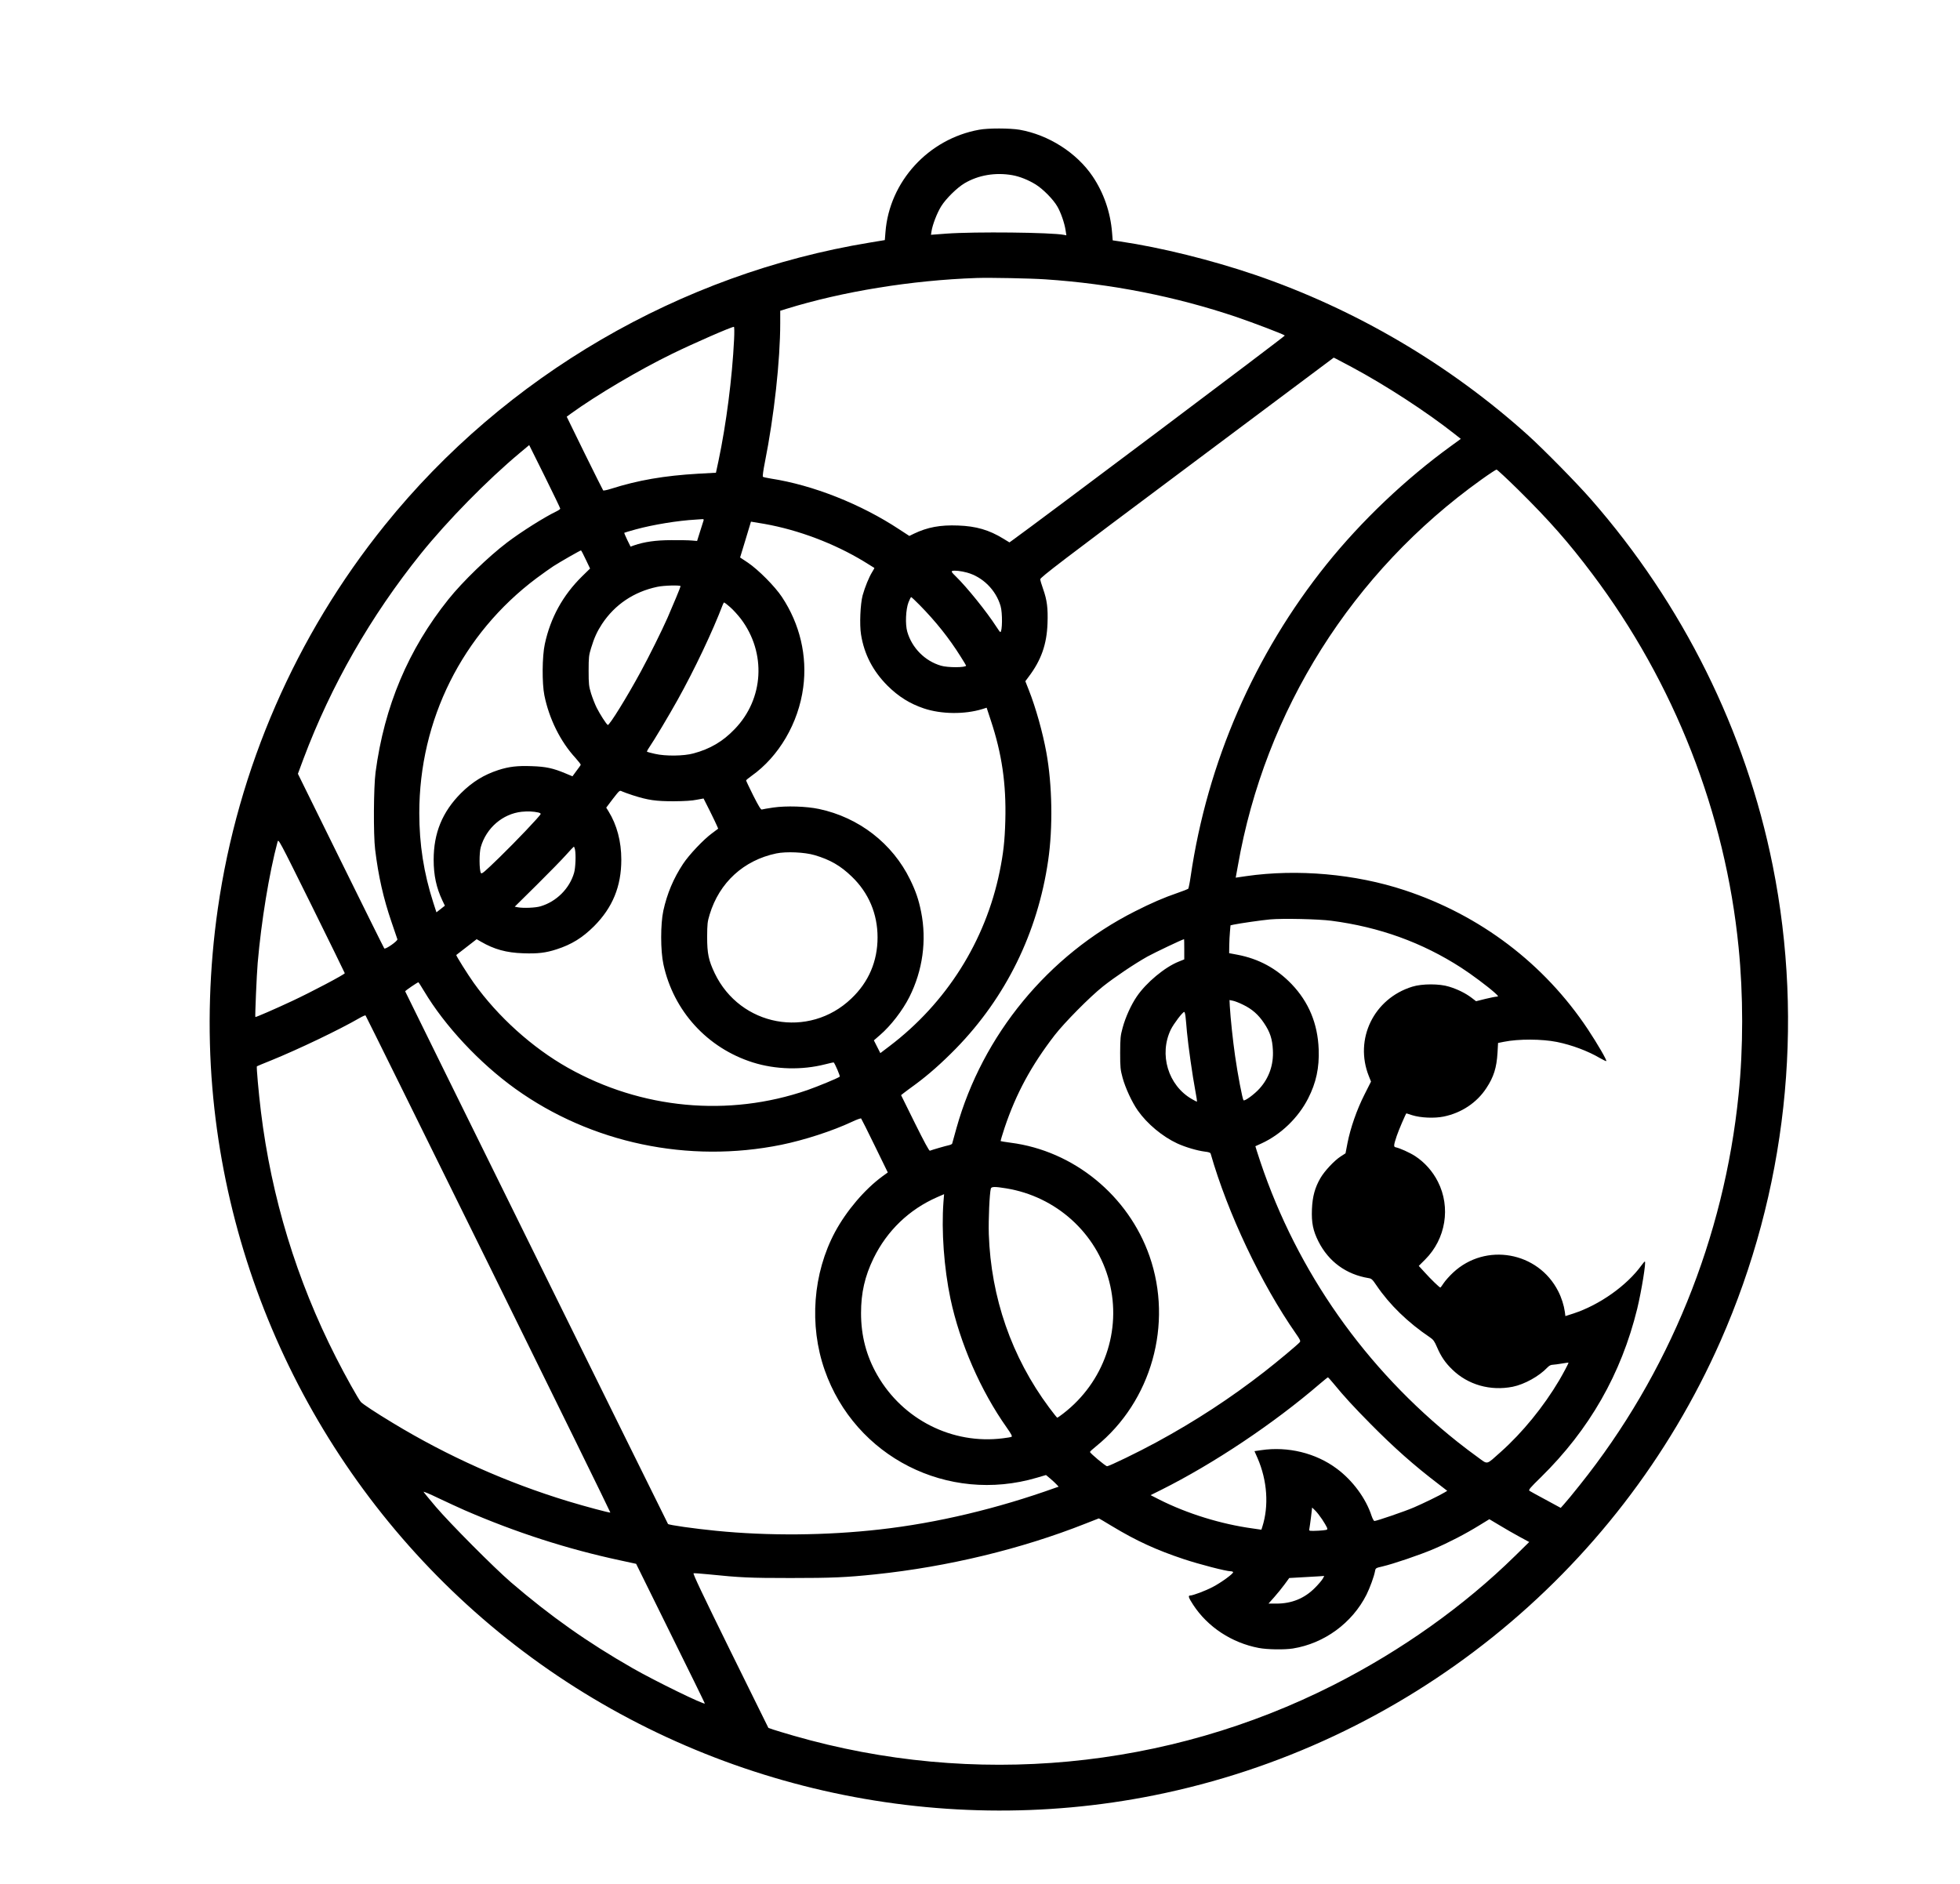<?xml version="1.0" encoding="UTF-8" standalone="yes"?>
<svg version="1.0" xmlns="http://www.w3.org/2000/svg" width="2183" height="2098" viewBox="0 0 2183 2098" preserveAspectRatio="xMidYMid meet">
  <g transform="translate(0,2098) scale(0.1,-0.1)" fill="#000000" stroke="none">
    <path d="M10905 19535 c-565 -102 -1000 -578 -1043 -1141 l-7 -88 -169 -28
c-2108 -346 -4060 -1483 -5400 -3147 -991 -1229 -1636 -2710 -1860 -4271 -95
-660 -116 -1343 -61 -1995 209 -2484 1475 -4780 3465 -6279 1998 -1505 4576
-2093 7025 -1601 2798 562 5158 2455 6308 5060 733 1662 937 3517 581 5295
-301 1500 -999 2908 -2024 4079 -162 185 -523 552 -703 715 -875 788 -1925
1405 -3042 1786 -483 164 -1041 303 -1501 371 l-81 12 -7 86 c-18 228 -93 443
-216 626 -178 264 -491 463 -814 520 -107 18 -350 19 -451 0z m370 -506 c84
-15 178 -53 261 -104 83 -52 197 -168 241 -246 38 -65 79 -183 91 -262 l9 -58
-26 5 c-141 28 -994 37 -1309 14 l-173 -13 6 40 c12 75 62 204 108 278 53 85
176 206 260 256 154 91 343 123 532 90z m365 -1160 c736 -49 1451 -190 2133
-420 192 -66 525 -192 537 -206 6 -6 -2741 -2070 -3035 -2281 l-32 -23 -69 42
c-158 97 -303 139 -502 146 -200 8 -342 -19 -493 -91 l-51 -25 -112 73 c-427
282 -962 494 -1431 566 -44 7 -84 16 -88 20 -5 4 5 77 22 161 103 516 171
1136 171 1551 l0 137 68 21 c626 194 1396 319 2122 344 144 5 597 -4 760 -15z
m-3464 -671 c-21 -428 -87 -941 -174 -1353 l-28 -130 -199 -11 c-378 -22 -668
-72 -970 -168 -44 -14 -83 -22 -87 -18 -3 4 -97 190 -207 414 l-199 407 46 34
c286 207 758 486 1127 666 246 120 656 299 689 301 5 0 6 -61 2 -142z m6879
-306 c379 -203 832 -498 1143 -743 l72 -57 -107 -78 c-507 -367 -999 -835
-1388 -1319 -803 -1000 -1328 -2205 -1514 -3478 -10 -71 -23 -132 -27 -136 -5
-4 -58 -25 -119 -46 -152 -52 -293 -113 -476 -206 -964 -487 -1695 -1375
-1986 -2413 -24 -88 -46 -166 -48 -173 -2 -6 -19 -14 -37 -18 -31 -6 -183 -50
-211 -61 -9 -3 -63 98 -167 307 l-154 312 29 23 c17 13 75 57 131 97 146 108
290 235 450 398 558 572 911 1291 1028 2094 54 367 46 844 -20 1205 -41 225
-118 499 -195 694 l-39 99 38 51 c139 184 201 361 209 594 6 167 -5 258 -49
382 -17 47 -31 96 -32 108 -1 20 237 202 1634 1246 l1635 1223 30 -15 c17 -8
93 -49 170 -90z m-8815 -1577 c0 -5 -19 -19 -42 -30 -132 -63 -394 -228 -553
-349 -207 -158 -491 -432 -649 -629 -449 -560 -715 -1192 -813 -1927 -22 -168
-25 -695 -5 -860 36 -298 93 -548 183 -810 33 -96 62 -182 65 -191 6 -18 -133
-116 -146 -102 -4 4 -222 444 -485 977 l-477 968 62 167 c309 821 748 1588
1308 2285 297 368 738 818 1102 1122 l104 87 173 -348 c95 -192 173 -354 173
-360z m10672 208 c344 -340 558 -583 822 -934 914 -1214 1482 -2663 1630
-4159 53 -530 53 -1123 0 -1640 -161 -1595 -778 -3112 -1769 -4350 -72 -91
-150 -185 -172 -209 l-40 -45 -166 90 c-92 49 -173 94 -182 100 -13 10 7 34
126 150 542 532 896 1152 1074 1878 48 199 101 526 85 526 -4 0 -20 -19 -37
-42 -163 -226 -468 -442 -758 -537 l-90 -29 -6 47 c-10 72 -37 158 -74 230
-224 441 -809 545 -1170 208 -40 -37 -87 -90 -105 -117 -18 -28 -35 -50 -38
-50 -9 0 -106 93 -173 168 l-67 73 72 72 c229 229 286 581 141 866 -59 117
-149 217 -255 286 -61 39 -170 88 -215 97 -25 4 -23 24 12 128 19 58 102 251
107 250 1 0 30 -9 66 -21 94 -29 244 -36 348 -15 198 40 370 154 476 316 83
125 115 228 125 395 l6 109 65 13 c162 33 423 32 592 -2 166 -34 343 -100 479
-180 34 -19 65 -35 69 -33 12 4 -98 193 -206 356 -485 729 -1197 1269 -2039
1547 -549 182 -1197 239 -1766 157 l-116 -17 24 132 c302 1731 1275 3274 2713
4302 85 61 161 111 168 111 7 0 117 -102 244 -227z m-9076 -340 c-3 -10 -21
-65 -39 -123 l-33 -105 -60 5 c-32 3 -135 5 -229 4 -171 0 -300 -19 -413 -58
l-39 -14 -37 75 c-20 42 -35 77 -33 79 2 2 59 19 128 38 194 53 471 98 669
109 30 2 63 4 73 5 13 1 17 -3 13 -15z m679 -38 c377 -67 778 -218 1110 -420
61 -37 111 -68 113 -70 2 -2 -9 -22 -24 -46 -35 -56 -80 -166 -106 -259 -26
-96 -36 -328 -18 -437 35 -220 132 -406 294 -569 124 -123 249 -201 406 -254
194 -65 454 -68 652 -7 l47 15 45 -137 c125 -375 174 -712 163 -1119 -6 -229
-22 -368 -63 -569 -158 -774 -592 -1462 -1225 -1943 l-104 -79 -36 71 -36 71
68 59 c120 103 252 274 328 425 148 295 194 629 130 948 -27 135 -59 229 -123
360 -196 401 -570 691 -1014 785 -141 30 -365 37 -510 16 -62 -9 -119 -19
-127 -22 -10 -4 -36 38 -95 155 -44 88 -80 164 -80 169 0 4 28 28 61 51 304
215 523 589 575 985 47 350 -37 706 -237 1007 -79 119 -263 304 -380 383 l-86
57 61 200 60 199 31 -5 c16 -2 71 -12 120 -20z m-1991 -396 l48 -101 -90 -88
c-213 -210 -351 -460 -414 -753 -30 -137 -32 -436 -5 -571 53 -262 179 -516
347 -698 34 -38 60 -72 58 -76 -1 -5 -23 -35 -48 -68 l-44 -60 -79 33 c-136
57 -217 75 -375 80 -159 6 -252 -5 -371 -43 -164 -54 -290 -132 -417 -258
-207 -208 -304 -443 -304 -741 0 -174 30 -313 98 -456 l27 -56 -47 -37 -47
-37 -35 108 c-106 330 -156 648 -156 998 0 1037 478 1995 1305 2615 72 53 157
114 190 135 73 47 297 175 306 175 3 0 27 -45 53 -101z m4246 -146 c175 -48
322 -194 374 -372 23 -77 20 -291 -3 -291 -3 0 -24 28 -46 63 -105 163 -325
436 -449 557 -47 45 -53 56 -39 61 24 8 97 0 163 -18z m-3190 -152 c0 -9 -84
-212 -145 -351 -62 -141 -208 -435 -298 -600 -154 -284 -352 -604 -368 -594
-17 10 -86 118 -123 191 -20 40 -48 112 -63 160 -24 80 -27 102 -27 253 0 150
3 173 27 251 35 116 68 187 123 271 143 215 354 357 614 412 72 16 260 21 260
7z m2661 -208 c183 -186 330 -371 458 -575 34 -53 61 -99 61 -101 0 -23 -205
-24 -280 -1 -179 52 -323 198 -375 378 -24 83 -17 249 14 329 12 31 26 57 29
57 4 0 46 -39 93 -87z m-2110 -24 c33 -28 87 -88 121 -132 285 -378 256 -891
-69 -1227 -132 -138 -273 -221 -459 -271 -108 -30 -314 -32 -429 -5 -44 10
-83 20 -88 23 -4 2 6 23 22 46 57 83 220 356 318 532 188 337 390 763 503
1060 5 14 12 25 16 25 3 0 33 -23 65 -51z m-1081 -2097 c168 -54 256 -66 455
-66 121 1 204 6 255 17 41 8 76 14 76 14 5 -6 135 -269 147 -299 l16 -37 -68
-51 c-96 -70 -257 -241 -323 -341 -107 -162 -178 -331 -220 -522 -32 -149 -32
-446 1 -597 112 -520 489 -933 997 -1093 251 -79 544 -87 803 -21 52 13 95 23
97 21 17 -20 73 -152 67 -158 -14 -14 -241 -108 -361 -150 -878 -303 -1849
-212 -2667 249 -396 223 -780 569 -1049 946 -65 91 -200 306 -194 310 2 1 53
41 115 89 l112 87 48 -28 c147 -85 282 -123 471 -129 160 -6 252 5 371 44 168
54 288 129 417 257 207 208 304 444 304 741 0 204 -49 388 -143 540 l-25 40
74 98 c75 96 75 97 102 83 15 -7 70 -27 122 -44z m-1055 -191 c17 -4 29 -11
27 -17 -8 -23 -275 -304 -457 -481 -172 -167 -200 -191 -209 -176 -19 33 -20
225 -1 289 61 213 244 370 455 393 67 7 133 4 185 -8z m-2155 -1790 c0 -13
-371 -209 -585 -309 -192 -90 -407 -183 -411 -179 -5 5 15 476 26 602 40 464
128 1000 221 1348 10 38 10 37 380 -709 203 -411 369 -750 369 -753z m2564
1378 c12 -59 6 -205 -10 -260 -51 -176 -197 -321 -374 -373 -56 -17 -190 -22
-252 -11 l-35 7 246 243 c135 134 282 284 326 334 44 50 83 90 86 91 4 0 9
-14 13 -31z m2669 -63 c173 -51 289 -118 415 -240 187 -180 286 -414 286 -676
0 -266 -99 -498 -292 -681 -473 -453 -1238 -311 -1522 282 -68 143 -84 219
-84 404 1 145 3 168 28 250 108 356 379 604 742 680 110 23 316 14 427 -19z
m5757 -731 c534 -70 1010 -242 1445 -523 112 -72 294 -208 370 -276 45 -40 47
-45 26 -46 -13 0 -70 -11 -127 -25 l-104 -26 -52 40 c-67 50 -153 93 -248 122
-107 34 -301 34 -410 0 -429 -132 -649 -584 -484 -997 l24 -60 -73 -145 c-85
-167 -157 -375 -189 -540 l-22 -114 -54 -35 c-71 -46 -178 -160 -225 -240 -62
-107 -89 -206 -95 -347 -6 -152 12 -240 73 -361 113 -223 308 -366 558 -407
33 -5 43 -15 87 -80 146 -216 350 -414 598 -581 36 -24 49 -43 77 -108 45
-105 93 -175 170 -249 175 -171 424 -241 673 -192 132 27 294 117 386 214 20
21 39 31 60 31 17 1 64 7 104 14 39 7 72 11 72 9 0 -8 -62 -125 -104 -196
-174 -294 -408 -581 -650 -797 -169 -150 -140 -144 -258 -59 -55 39 -158 117
-227 172 -1023 814 -1781 1891 -2193 3116 -32 96 -57 175 -56 175 2 1 32 15
68 31 216 99 409 285 519 500 90 176 126 342 118 550 -11 284 -110 524 -301
724 -168 175 -367 283 -606 328 l-90 17 1 86 c1 47 4 116 8 155 l6 69 35 8
c73 15 309 49 405 58 145 13 538 4 685 -15z m-1640 -318 l0 -112 -62 -25
c-154 -61 -362 -234 -467 -389 -63 -92 -126 -231 -157 -346 -25 -91 -27 -115
-28 -280 0 -164 3 -189 27 -278 31 -114 105 -274 170 -366 104 -148 275 -290
439 -366 91 -42 225 -81 307 -91 43 -5 62 -11 65 -23 190 -663 562 -1449 950
-2005 46 -65 53 -82 43 -94 -22 -27 -248 -216 -396 -331 -375 -292 -768 -549
-1201 -784 -206 -112 -526 -267 -550 -267 -16 0 -190 145 -190 159 0 5 30 33
68 63 617 500 859 1362 595 2118 -236 675 -845 1173 -1546 1263 -59 8 -109 16
-112 18 -2 3 18 70 44 149 128 381 298 694 557 1030 111 143 393 428 539 544
130 103 348 250 494 332 78 43 388 191 409 194 1 0 2 -51 2 -113z m-8467 -465
c231 -388 619 -803 1018 -1089 844 -605 1927 -833 2961 -623 258 53 567 153
787 256 52 25 98 41 102 37 4 -5 73 -141 152 -304 l145 -297 -62 -45 c-197
-145 -398 -382 -525 -617 -247 -461 -291 -1039 -116 -1539 338 -967 1371
-1492 2363 -1199 l102 30 48 -40 c26 -22 57 -51 70 -65 l23 -25 -33 -11 c-648
-233 -1325 -394 -1958 -465 -598 -68 -1242 -73 -1825 -15 -243 24 -525 64
-535 76 -5 6 -2918 5909 -2927 5932 -3 6 137 101 147 101 3 -1 31 -44 63 -98z
m9122 -152 c101 -49 170 -110 233 -204 68 -101 93 -178 99 -301 9 -163 -42
-310 -148 -428 -57 -64 -166 -144 -179 -131 -12 13 -65 289 -94 494 -24 166
-51 419 -59 558 l-3 64 35 -7 c20 -3 72 -23 116 -45z m-641 -132 c3 -29 11
-107 16 -173 14 -150 62 -490 93 -652 13 -68 21 -123 18 -123 -3 0 -29 13 -56
29 -265 152 -369 498 -234 776 32 64 131 195 149 195 4 0 11 -24 14 -52z
m-7764 -2756 c749 -1520 1360 -2765 1358 -2768 -6 -5 -277 67 -468 125 -685
208 -1343 502 -1955 873 -189 114 -336 211 -356 234 -28 32 -176 296 -278 498
-438 861 -718 1780 -835 2736 -26 214 -51 498 -45 504 2 2 74 32 159 66 298
121 759 341 985 472 33 19 63 32 66 29 4 -3 619 -1249 1369 -2769z m5765 843
c557 -90 1009 -498 1149 -1036 142 -547 -59 -1124 -513 -1473 -33 -25 -62 -46
-65 -46 -4 0 -45 52 -92 115 -417 561 -647 1224 -671 1930 -5 161 8 456 23
508 7 22 47 22 169 2z m-697 -152 c-24 -320 6 -735 78 -1078 105 -494 336
-1024 627 -1435 48 -68 63 -96 54 -102 -7 -4 -51 -12 -97 -17 -562 -71 -1114
207 -1399 704 -122 213 -181 438 -181 690 0 226 42 410 139 610 151 309 397
545 710 682 42 18 76 33 76 33 0 0 -3 -39 -7 -87z m4347 -2025 c109 -134 226
-261 409 -446 262 -265 486 -464 758 -671 l97 -75 -30 -18 c-54 -33 -241 -124
-344 -168 -100 -43 -413 -150 -437 -150 -7 0 -21 26 -32 58 -63 194 -210 393
-386 524 -234 175 -545 251 -843 207 l-75 -11 34 -77 c109 -251 128 -533 53
-767 l-10 -31 -97 14 c-351 48 -727 164 -1037 320 l-100 51 115 57 c588 294
1254 739 1769 1182 47 40 88 73 91 73 3 0 33 -33 65 -72z m-9680 -1408 c569
-247 1142 -432 1730 -558 l180 -39 382 -774 c211 -426 383 -777 383 -781 0
-21 -557 251 -803 392 -502 287 -916 579 -1357 958 -192 166 -672 649 -835
839 -71 84 -133 159 -137 167 -5 8 69 -23 164 -69 95 -45 227 -106 293 -135z
m9550 -101 c24 -36 48 -77 54 -91 9 -25 8 -26 -42 -32 -29 -3 -76 -6 -106 -6
-53 0 -53 0 -47 28 3 15 11 73 18 129 l12 103 34 -33 c18 -17 53 -62 77 -98z
m-2337 -78 c268 -162 493 -265 797 -366 175 -58 472 -135 523 -135 11 0 23 -4
26 -9 9 -14 -137 -120 -229 -167 -80 -42 -219 -94 -249 -94 -26 0 -19 -23 33
-103 162 -248 430 -424 731 -481 94 -18 284 -21 380 -6 349 56 660 283 820
600 38 77 84 202 95 263 6 33 9 34 83 51 123 29 415 128 572 195 168 72 348
165 507 263 l111 68 114 -68 c62 -38 162 -95 221 -127 l109 -59 -159 -156
c-568 -557 -1262 -1051 -2018 -1435 -1857 -942 -4010 -1145 -6017 -566 -95 28
-197 58 -226 68 l-54 19 -424 859 c-306 622 -420 861 -409 863 8 2 83 -4 167
-12 354 -36 452 -41 913 -41 463 0 620 7 945 41 804 84 1624 282 2335 563 83
32 151 59 153 60 2 1 69 -39 150 -88z m2345 -583 c-10 -18 -49 -64 -88 -103
-116 -117 -258 -175 -428 -175 l-89 0 65 73 c35 39 87 104 115 142 l51 70 193
11 c106 6 194 11 196 12 2 1 -5 -12 -15 -30z"/>
  </g>
</svg>